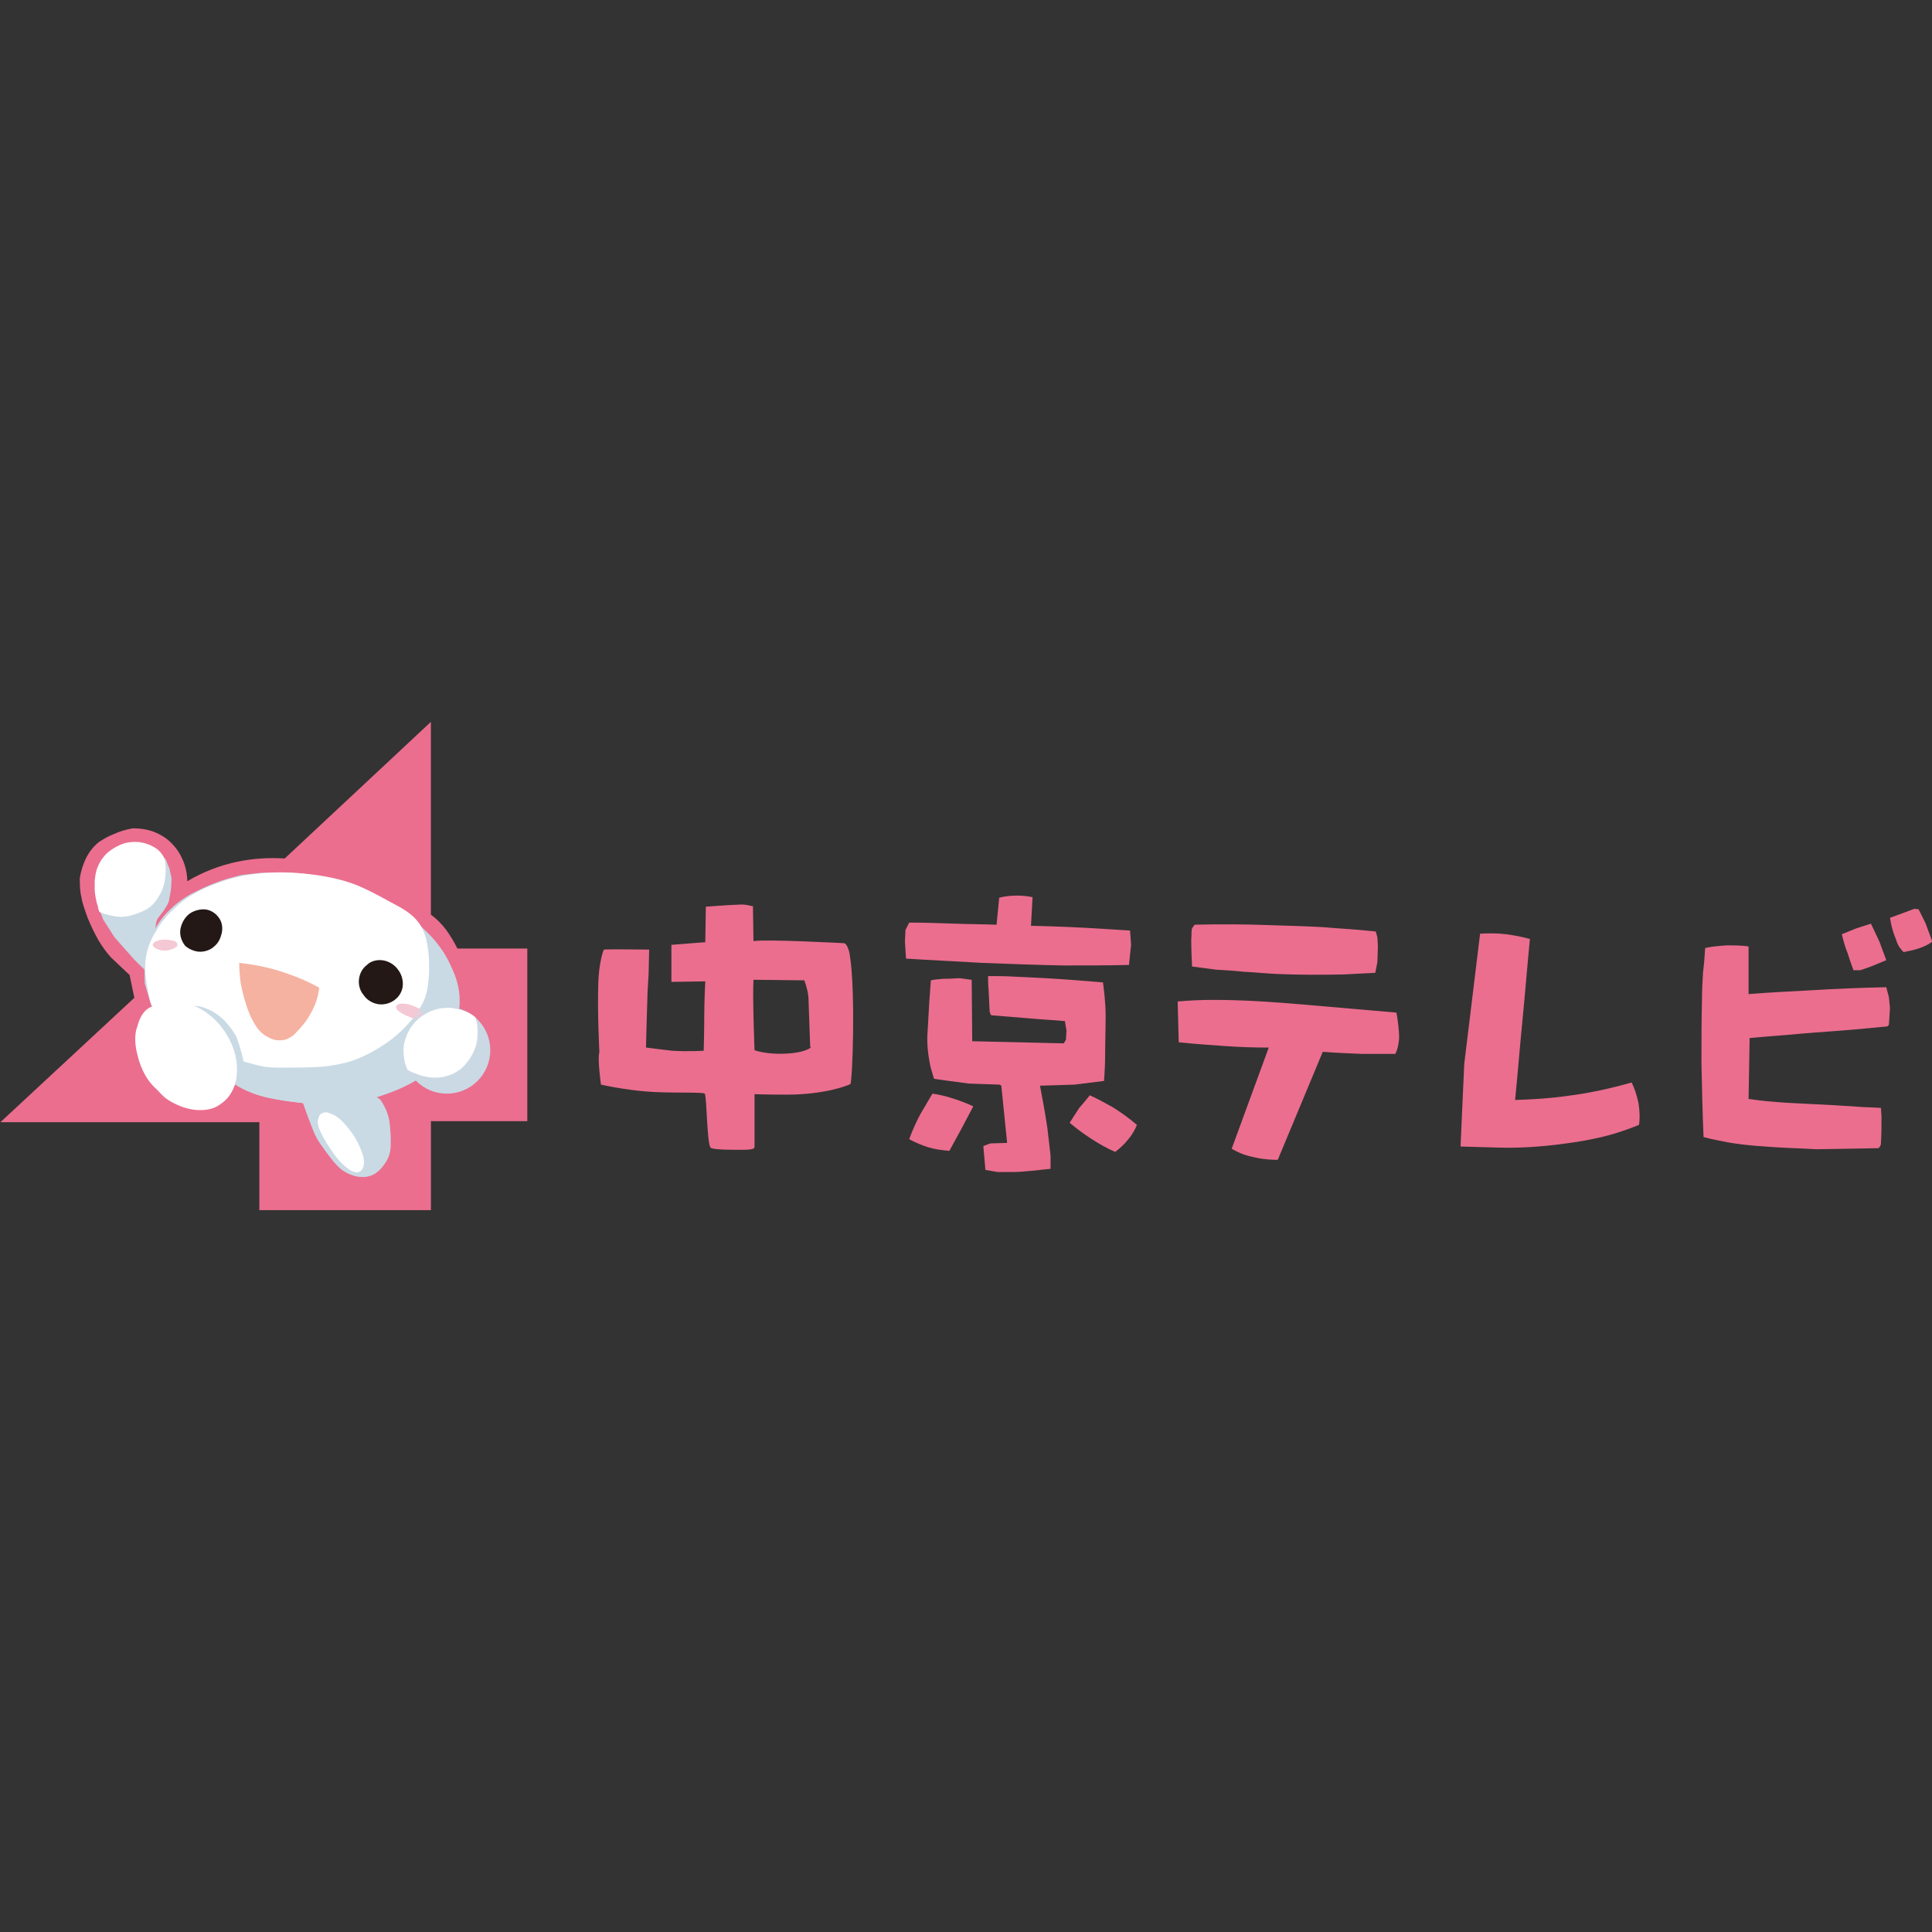 <?xml version="1.0" encoding="utf-8"?>
<!-- Generator: Adobe Illustrator 24.3.0, SVG Export Plug-In . SVG Version: 6.00 Build 0)  -->
<svg version="1.1" id="Layer_1" xmlns="http://www.w3.org/2000/svg" xmlns:xlink="http://www.w3.org/1999/xlink" x="0px" y="0px"
	 viewBox="0 0 512 512" style="enable-background:new 0 0 512 512;" xml:space="preserve">
<rect x="0" y="0" width="512" height="512" fill="#333333" stroke="none"/>
<style type="text/css">
	.st0{fill:#EB6E8E;}
	.st1{fill:#C9DAE4;}
	.st2{fill:#FFFFFF;}
	.st3{fill:#F5B2A1;}
	.st4{fill:#F4C8D5;}
	.st5{fill:#231816;}
	.st6{fill:#E6CEDA;}
	.st7{fill:#CAD9E4;}
</style>
<g id="XMLID_1_">
	<path id="XMLID_5_" class="st0" d="M199.54,240.14l0.14,9.26c3.51-0.56,24,0.56,24,0.56c0.7,0,1.4,1.96,1.54,3.23
		c1.54,9.54,0.7,33.4,0.14,34.11c0,0-4.35,2.11-13.05,2.67c-3.37,0.28-12.35,0-12.35,0V304c0,0.84-2.81,0.7-5.61,0.7
		c-2.67,0-5.61-0.14-6.04-0.56c-0.98-1.26-0.98-13.19-1.54-14.32c-0.7-0.42-7.02-0.14-13.33-0.42c-5.75-0.28-11.65-1.4-14.18-1.96
		c0,0-0.98-7.02-0.42-8.56c0-0.14-0.56-10.67-0.28-18.53c0.14-4.77,1.26-8.7,1.54-8.7c0.7-0.14,11.93,0,11.93,0l-0.14,6.46
		l-0.28,4.77l-0.28,9.4l-0.14,5.33c0,0,4.35,0.56,6.88,0.84c4.21,0.28,8.42,0,8.42,0s0.14-4.91,0.14-8.84
		c0-4.35,0.28-9.54,0.28-9.54l-8.98,0.14v-9.82l8.98-0.7l0.14-9.4c0,0,5.19-0.42,8.84-0.56
		C197.71,239.58,198.98,240.14,199.54,240.14L199.54,240.14z M199.68,259.65c-0.28,4.35,0.28,18.67,0.28,18.67
		c4.49,1.54,12.63,1.12,14.88-0.7c0.42-0.42-0.14,0.28-0.14-0.42l-0.42-11.93c0-1.82-0.42-3.51-1.12-5.47L199.68,259.65z"/>
	<path id="XMLID_6_" class="st0" d="M261.85,258.67c2.25,0,4.49,0,6.74,0.14c2.81,0.14,5.75,0.28,8.56,0.42
		c5.05,0.28,10.11,0.7,15.16,1.12c0.14,1.26,0.28,2.39,0.42,3.65c0.14,1.68,0.28,3.37,0.28,5.05c0,3.65-0.14,7.16-0.14,10.81
		c0,2.25-0.14,4.49-0.28,6.6l-7.86,0.98l-9.12,0.28c0.7,3.65,1.4,7.44,1.96,11.23c0.28,2.39,0.56,4.91,0.84,7.3v3.51
		c-1.82,0.14-3.65,0.42-5.47,0.56c-1.54,0.14-3.09,0.28-4.63,0.28h-3.93l-3.23-0.56l-0.56-6.32l1.82-0.7l4.49-0.14l-1.54-15.16
		l-0.42-0.28l-8.14-0.28c-2.11-0.28-4.21-0.56-6.32-0.84c-0.98-0.14-1.96-0.28-2.95-0.42c-0.42-1.4-0.84-2.67-1.12-4.07
		c-0.56-2.95-0.84-5.89-0.56-8.84c0.14-2.53,0.28-4.91,0.42-7.44c0.14-1.96,0.28-3.93,0.42-5.75c0.7-0.14,1.4-0.28,2.11-0.28
		c0.7-0.14,1.4-0.14,2.11-0.14c1.12,0,2.25-0.14,3.51-0.14l3.09,0.42l0.14,16.28l24.28,0.56l0.56-0.98l0.14-2.39l-0.42-2.53
		c-3.09-0.28-6.18-0.42-9.12-0.7c-3.51-0.28-6.88-0.56-10.39-0.84c-0.14-0.14-0.14-0.28-0.28-0.42c0-0.14,0-0.28-0.14-0.42
		l-0.14-2.67c0-1.12-0.14-2.11-0.14-3.23C261.85,261.05,261.85,259.93,261.85,258.67L261.85,258.67L261.85,258.67z"/>
	<path id="XMLID_8_" class="st0" d="M247.12,289.82c1.82,0.28,3.65,0.7,5.33,1.26c1.82,0.56,3.65,1.26,5.47,2.11
		c-0.98,1.82-1.96,3.79-2.95,5.61c-1.12,2.11-2.25,4.07-3.37,6.18c-1.96-0.14-3.93-0.42-5.75-0.98c-1.68-0.56-3.37-1.26-4.91-2.11
		c0.84-2.25,1.82-4.49,2.95-6.6C245.01,293.47,245.99,291.65,247.12,289.82L247.12,289.82z"/>
	<path id="XMLID_10_" class="st0" d="M288.8,290.25c2.11,0.98,4.21,2.11,6.18,3.23c2.25,1.4,4.35,2.95,6.32,4.63
		c-0.56,1.4-1.4,2.81-2.39,3.93c-0.98,1.26-2.11,2.25-3.37,3.23c-2.25-0.98-4.49-2.25-6.6-3.65c-1.96-1.26-3.79-2.67-5.47-4.07
		c0.84-1.26,1.68-2.67,2.53-3.93C286.98,292.49,287.96,291.37,288.8,290.25L288.8,290.25z"/>
	<path id="XMLID_11_" class="st0" d="M240.1,254.04l-0.28-4.49l0.14-3.09l0.98-1.96c4.07,0,8.14,0.14,12.21,0.28
		c3.65,0.14,7.3,0.14,10.95,0.28l0.7-7.16c1.54-0.42,3.23-0.56,4.77-0.56c1.4,0,2.67,0.14,4.07,0.42l-0.42,7.58
		c6.46,0.14,13.05,0.42,19.51,0.84c2.25,0.14,4.49,0.28,6.74,0.42l0.28,3.79l-0.56,5.33c-5.75,0.14-11.51,0.14-17.26,0.14
		c-7.3-0.14-14.74-0.42-22.04-0.7C253.15,254.74,246.56,254.46,240.1,254.04L240.1,254.04z"/>
	<path id="XMLID_12_" class="st0" d="M316.59,245.05l-0.7,0.98c-0.14,0.7-0.14,1.26-0.14,1.96c-0.14,1.4,0,2.81,0,4.21
		c0,1.26,0.14,2.67,0.14,3.93l6.32,0.84c2.53,0.14,4.91,0.28,7.44,0.56c2.81,0.14,5.61,0.42,8.28,0.56
		c6.18,0.28,12.21,0.28,18.39,0.14c2.67-0.14,5.33-0.28,8.14-0.42l0.56-2.81l0.14-4.21l-0.14-2.39l-0.42-1.54
		c-1.4-0.14-2.95-0.28-4.35-0.42c-3.09-0.28-6.18-0.42-9.12-0.7c-4.77-0.28-9.68-0.42-14.46-0.56
		C329.78,244.91,323.19,244.91,316.59,245.05L316.59,245.05z"/>
	<path id="XMLID_13_" class="st0" d="M312.1,265.4c3.09-0.28,6.32-0.42,9.4-0.42c8,0,16.14,0.56,24.14,1.26
		c8.14,0.7,16.28,1.4,24.42,2.11c0.28,1.26,0.42,2.67,0.56,3.93c0.14,1.4,0.28,2.81,0,4.21c-0.14,0.98-0.42,1.96-0.84,2.81
		c-2.95,0-5.75,0-8.7,0c-3.51-0.14-7.02-0.28-10.53-0.56l-11.93,28.63c-1.68,0-3.37-0.14-5.05-0.42c-1.26-0.28-2.67-0.56-3.93-0.98
		c-1.12-0.42-2.25-0.98-3.23-1.54l9.82-26.81c-3.93,0-7.86-0.14-11.79-0.42c-4.07-0.28-8-0.56-12.07-0.98L312.1,265.4L312.1,265.4z"
		/>
	<path id="XMLID_14_" class="st0" d="M392.24,247.44c2.25-0.14,4.63-0.14,6.88,0.14c2.11,0.28,4.35,0.7,6.32,1.26
		c-0.7,7.16-1.26,14.32-1.96,21.47c-0.7,7.02-1.26,14.18-1.96,21.19c4.77-0.14,9.4-0.42,14.18-1.12c5.61-0.7,11.23-1.96,16.7-3.51
		c0.84,1.68,1.4,3.51,1.82,5.47c0.28,1.82,0.42,3.79,0.14,5.75c-4.07,1.68-8.14,2.95-12.49,3.79c-3.23,0.7-6.6,1.12-9.96,1.54
		c-4.91,0.56-9.82,0.84-14.74,0.7l-10.11-0.28l0.98-21.89L392.24,247.44z"/>
	<path id="XMLID_15_" class="st0" d="M451.89,251.23c1.82-0.42,3.79-0.56,5.75-0.7c1.96,0,3.79,0,5.75,0.28v12.63
		c5.33-0.42,10.81-0.7,16.14-0.98c6.74-0.42,13.61-0.7,20.35-0.84l0.7,2.67l0.28,2.81l-0.28,4.49l-0.42,0.42
		c-2.95,0.28-6.04,0.56-8.98,0.84c-4.77,0.42-9.54,0.7-14.32,1.12c-4.35,0.42-8.84,0.7-13.19,1.12l-0.28,16.14
		c1.96,0.28,4.07,0.56,6.04,0.7c2.95,0.28,5.89,0.42,8.84,0.56c2.67,0.14,5.47,0.28,8.14,0.42c2.11,0.14,4.35,0.28,6.46,0.42
		c1.82,0.14,3.79,0.14,5.61,0.28c0,0.84,0.14,1.68,0.14,2.53c0,2.25,0,4.35-0.14,6.6c0,0.28,0,0.56-0.14,0.84
		c-0.14,0.28-0.28,0.56-0.56,0.7l-16.42,0.28l-8.84-0.42c-4.91-0.28-9.68-0.56-14.6-1.4c-2.11-0.42-4.35-0.84-6.46-1.4
		c-0.28-6.46-0.42-13.05-0.56-19.51c0-5.61,0-11.37,0.14-16.98c0-2.39,0.14-4.77,0.28-7.16
		C451.61,255.44,451.75,253.33,451.89,251.23L451.89,251.23L451.89,251.23z"/>
	<path id="XMLID_16_" class="st0" d="M488.1,247.58l3.79-1.54l3.93-1.26l2.25,4.77l1.82,4.91l-4.07,1.68l-2.81,0.98h-1.82
		c-0.56-1.54-1.12-3.09-1.54-4.49C488.94,250.95,488.52,249.26,488.1,247.58L488.1,247.58z"/>
	<path id="XMLID_17_" class="st0" d="M500.87,243.23l6.46-2.39l1.12,0.14l1.82,3.65l1.82,4.91c-1.12,0.84-2.39,1.4-3.65,1.82
		c-0.98,0.28-1.82,0.56-2.81,0.7c-0.42,0.14-0.84,0.14-1.12,0.28c-0.42-0.42-0.7-0.7-0.98-1.12c-0.56-0.7-0.84-1.54-1.12-2.39
		C501.57,246.88,501.15,245.05,500.87,243.23L500.87,243.23z"/>
	<path id="XMLID_18_" class="st0" d="M68.73,320.7h45.47v-23.58h25.54v-45.75h-18.53c-0.84-1.68-1.82-3.37-2.95-4.91
		s-2.53-2.95-4.07-4.07V191.3l-38.74,36.21c-4.21-0.28-8.42,0-12.49,0.84c-4.63,0.98-9.12,2.67-13.33,5.19
		c0-1.82-0.42-3.79-1.12-5.47c-0.7-1.68-1.68-3.23-2.95-4.49c-1.26-1.4-2.95-2.39-4.63-3.09c-1.82-0.7-3.79-0.98-5.75-0.98
		c-1.68,0.28-3.51,0.84-5.05,1.54c-1.4,0.56-2.67,1.26-3.93,2.11c-1.4,1.12-2.53,2.53-3.37,4.21c-0.84,1.68-1.4,3.51-1.68,5.33
		c0,1.68,0,3.37,0.42,5.05c0.28,1.82,0.98,3.51,1.54,5.19c0.84,2.11,1.82,4.21,2.95,6.18c0.98,1.68,2.11,3.23,3.37,4.63l4.91,4.63
		l1.26,6.04L0.1,297.4h68.63V320.7L68.73,320.7"/>
	<path id="XMLID_19_" class="st1" d="M51.05,266.25l-0.42,1.4l11.65,19.65c1.26,0.84,2.67,1.54,4.07,2.11
		c2.25,0.98,4.77,1.54,7.16,1.96c2.25,0.42,4.63,0.7,7.02,0.98c0.7,1.82,1.26,3.65,1.96,5.33c0.56,1.54,1.12,3.09,1.96,4.49
		c0.7,1.12,1.54,2.25,2.25,3.23c1.26,1.68,2.53,3.51,4.35,4.77c0.98,0.7,2.25,1.26,3.51,1.54c1.26,0.28,2.53,0.28,3.65-0.14
		c1.68-0.56,3.09-2.11,4.07-3.65c0.42-0.7,0.84-1.54,0.98-2.25c0.42-1.54,0.28-3.09,0.28-4.63c-0.14-1.4-0.14-2.95-0.42-4.35
		c-0.42-1.96-1.26-3.79-2.39-5.33l-0.98-0.56c1.82-0.56,3.79-1.26,5.47-1.96c1.68-0.7,3.37-1.54,5.05-2.53l11.37-19.09
		c0.14-1.54,0.14-3.23-0.14-4.77c-0.28-1.96-0.84-3.79-1.68-5.61c-0.84-1.96-1.82-3.93-3.09-5.61c-1.12-1.54-2.25-2.95-3.65-4.21
		c-1.96-1.96-4.07-3.79-6.32-5.47c-2.39-1.68-5.05-3.23-7.72-4.49c-2.39-1.12-4.91-2.25-7.58-3.09c-2.53-0.7-5.05-1.26-7.72-1.68
		c-2.95-0.56-6.04-0.7-8.98-0.7h-4.91l-5.19,0.56c-2.25,0.56-4.49,1.12-6.6,1.96c-2.39,0.84-4.63,1.96-6.88,3.09
		c-1.96,1.12-3.65,2.39-5.33,3.93c-1.82,1.68-3.23,3.65-4.49,5.75l-0.28-0.56c0.14-0.42,0.14-0.84,0.14-1.26
		c0-0.42,0.14-0.84,0.28-1.26c0.14-0.56,0.42-0.98,0.84-1.4c0.42-0.42,0.7-0.84,0.98-1.26c0.56-0.7,1.12-1.68,1.4-2.53l0.56-3.09
		l0.14-2.95l-0.56-2.53l-0.98-2.25l-1.12-1.26l-16.28,14.74l0.98,2.53l2.95,4.63l5.33,6.04l2.53,2.39l0.14,3.79l1.82,6.04
		L51.05,266.25"/>
	<path id="XMLID_20_" class="st1" d="M51.05,266.25L51.05,266.25l-0.56,1.4l11.65,19.65l0,0c1.26,0.84,2.67,1.54,4.07,2.11
		c2.39,0.98,4.77,1.54,7.16,1.96c2.39,0.42,4.63,0.7,7.02,0.98v-0.14h-0.14c0.7,1.82,1.26,3.65,1.96,5.33
		c0.56,1.54,1.12,3.09,1.96,4.49c0.7,1.12,1.54,2.25,2.25,3.23c1.26,1.68,2.53,3.51,4.35,4.91c1.12,0.7,2.25,1.26,3.51,1.54
		c0.56,0.14,1.12,0.14,1.68,0.14c0.7,0,1.4-0.14,2.11-0.28c1.82-0.56,3.23-2.11,4.07-3.65c0.42-0.7,0.84-1.54,0.98-2.39
		c0.28-0.84,0.28-1.68,0.28-2.67c0-0.7,0-1.4-0.14-2.11c-0.14-1.4-0.14-2.95-0.42-4.35c-0.42-1.96-1.26-3.79-2.53-5.33l0,0
		l-0.98-0.56l-0.14,0.14v0.14c1.82-0.56,3.79-1.26,5.47-1.96c1.68-0.7,3.51-1.54,5.05-2.53l0,0l11.37-19.09l0,0
		c0-0.7,0.14-1.26,0.14-1.96c0-0.98,0-1.82-0.14-2.81c-0.28-1.96-0.84-3.93-1.68-5.61h-0.14h0.14c-0.84-1.96-1.82-3.93-3.09-5.75
		c-1.12-1.54-2.25-2.95-3.65-4.21c-1.96-1.96-4.07-3.79-6.32-5.47c-2.39-1.68-5.05-3.23-7.72-4.63c-2.39-1.12-5.05-2.25-7.58-3.09
		l0,0l0,0c-2.53-0.7-5.05-1.26-7.72-1.68c-2.81-0.56-5.61-0.7-8.56-0.7c-0.14,0-0.42,0-0.56,0h-4.91l-5.19,0.56l0,0
		c-2.25,0.56-4.49,1.12-6.6,1.96c-2.39,0.84-4.63,1.96-6.88,3.09l0,0l0,0c-1.96,1.12-3.79,2.39-5.33,3.93
		c-1.82,1.68-3.37,3.65-4.49,5.89l0.14,0.14h0.14l-0.28-0.56h-0.14h0.14c0.14-0.42,0.14-0.84,0.14-1.4c0-0.42,0.14-0.84,0.28-1.26
		c0.14-0.42,0.42-0.98,0.84-1.26c0.28-0.42,0.7-0.84,0.98-1.26c0.56-0.84,1.12-1.68,1.4-2.53l0,0l0.56-3.09l0.14-2.95l-0.56-2.53
		l-0.56-2.11l-1.12-1.4L26.49,241.4l0.98,2.53l2.95,4.63l5.33,6.04l2.53,2.39l0.14,3.79l1.82,6.18l10.95-0.84v-0.14h-0.14V266.25
		h-0.14l0,0H51.05v-0.14l-10.67,0.7l-1.68-5.89l-0.14-3.79l-2.67-2.39l-5.33-6.04l-2.95-4.63l-0.84-2.39l16.14-14.6l0.98,1.12
		l0.98,2.25l0.56,2.39l-0.14,2.95l-0.56,3.09h0.14h-0.14c-0.28,0.84-0.84,1.68-1.4,2.53c-0.28,0.42-0.7,0.84-0.98,1.26
		c-0.28,0.42-0.7,0.84-0.84,1.4c-0.14,0.42-0.14,0.84-0.28,1.26c0,0.42-0.14,0.84-0.14,1.26l0,0l0.42,0.84l0.14-0.28
		c1.26-2.11,2.67-4.07,4.49-5.75c1.54-1.54,3.37-2.81,5.33-3.93l0,0c2.25-1.26,4.49-2.25,6.88-3.09c2.11-0.84,4.35-1.4,6.6-1.96
		v-0.14v0.14l5.19-0.56h4.91c0.14,0,0.42,0,0.56,0c2.81,0,5.61,0.28,8.42,0.7c2.53,0.42,5.19,0.98,7.72,1.68v-0.14v0.14
		c2.53,0.84,5.05,1.82,7.58,3.09c2.67,1.26,5.19,2.81,7.72,4.49c2.25,1.68,4.35,3.51,6.32,5.47c1.26,1.26,2.53,2.67,3.51,4.21
		c1.26,1.68,2.25,3.65,3.09,5.61l0,0l0,0c0.84,1.82,1.4,3.65,1.68,5.61c0.14,0.98,0.14,1.82,0.14,2.81c0,0.7,0,1.26-0.14,1.96h0.14
		l-0.56-0.28l-11.37,19.09l0.14,0.14l-0.14-0.14c-1.68,0.98-3.37,1.82-5.05,2.53c-1.82,0.84-3.65,1.4-5.47,1.96l-0.28,0.14l1.26,0.7
		l0.14-0.14l-0.14,0.14c1.12,1.54,1.96,3.37,2.39,5.19c0.28,1.4,0.42,2.81,0.42,4.21c0,0.7,0.14,1.4,0.14,1.96
		c0,0.84,0,1.68-0.28,2.53c-0.28,0.84-0.56,1.54-0.98,2.25c-0.98,1.54-2.25,2.95-3.93,3.51c-0.7,0.28-1.26,0.28-1.96,0.28
		c-0.56,0-1.12,0-1.54-0.14c-1.26-0.28-2.39-0.84-3.37-1.54c-1.68-1.26-2.95-3.09-4.35-4.77c-0.84-1.12-1.54-2.11-2.25-3.23
		c-0.84-1.4-1.4-2.95-1.96-4.49c-0.7-1.82-1.26-3.51-1.96-5.33v-0.14h-0.14c-2.39-0.28-4.63-0.56-7.02-0.98
		c-2.39-0.42-4.91-0.98-7.16-1.96c-1.4-0.56-2.81-1.26-4.07-2.11l-0.14,0.14l0.14-0.14l-11.65-19.51L51.05,266.25L51.05,266.25
		h-0.14H51.05z"/>
	<path id="XMLID_21_" class="st2" d="M26.35,241.68c0.7,0.28,1.4,0.56,2.11,0.7c0.84,0.28,1.82,0.42,2.81,0.56
		c1.4,0.14,2.95-0.14,4.21-0.56c1.4-0.42,2.67-0.98,3.79-1.68c1.26-0.84,2.25-2.11,2.95-3.37c0.7-1.12,1.12-2.39,1.4-3.65
		c0.14-0.98,0.28-1.82,0.28-2.81c0-1.26,0-2.67-0.56-3.79c-0.28-0.56-0.7-1.12-1.12-1.54c-0.42-0.42-0.98-0.84-1.54-1.12
		c-0.56-0.28-0.98-0.56-1.54-0.7c-0.7-0.28-1.4-0.42-2.25-0.56c-1.54-0.14-3.09,0-4.63,0.56c-1.4,0.56-2.81,1.4-3.93,2.39
		c-0.98,0.98-1.82,2.11-2.39,3.51c-0.56,1.26-0.7,2.53-0.84,3.79c0,0.7,0,1.54,0,2.25c0,0.84,0.14,1.54,0.28,2.39
		c0.14,0.7,0.28,1.4,0.56,2.11C25.92,240.7,26.21,241.26,26.35,241.68L26.35,241.68L26.35,241.68z"/>
	<path id="XMLID_22_" class="st2" d="M64.52,281.26c0.7,0.28,1.4,0.42,1.96,0.56c1.4,0.42,2.95,0.84,4.49,0.98
		c1.26,0.14,2.39,0.14,3.65,0.14c3.65,0,7.44,0,11.09-0.28c2.53-0.28,5.05-0.7,7.58-1.54c2.11-0.7,4.07-1.68,5.89-2.67
		c1.4-0.84,2.67-1.68,3.93-2.53c2.25-1.68,4.35-3.65,6.18-5.89c1.12-1.4,2.11-2.95,2.95-4.63c0.56-1.26,0.98-2.67,1.12-4.07
		c0.42-2.53,0.42-5.19,0.28-7.86c-0.28-3.23-0.84-6.6-2.81-9.12c-1.82-2.39-4.49-3.79-7.16-5.19c-2.81-1.54-5.61-3.09-8.56-4.35
		c-3.65-1.54-7.58-2.39-11.51-2.95c-4.21-0.56-8.56-0.84-12.77-0.56c-4.77,0.28-9.54,1.26-14.18,3.09
		c-3.93,1.54-7.58,3.51-10.53,6.46c-1.82,1.68-3.51,3.65-4.77,5.89c-1.54,2.39-2.53,5.19-2.81,8c-0.28,2.95,0.28,5.89,0.84,8.7
		c0.14,0.7,0.28,1.4,0.42,1.96c0.28,0.7,0.56,1.26,1.12,1.68c0.7,0.7,1.68,0.98,2.53,0.98c0.98,0,1.82-0.14,2.81-0.42
		c2.11-0.56,4.21-1.26,6.32-0.98c0.98,0.14,1.96,0.56,2.95,0.98c1.54,0.7,2.95,1.82,4.07,2.95c1.12,1.26,2.25,2.67,3.09,4.21
		C63.4,276.91,64.1,279.02,64.52,281.26"/>
	<path id="XMLID_23_" class="st2" d="M85.71,294.88c0.42-0.14,0.84-0.14,1.26,0c0.42,0.14,0.84,0.28,1.12,0.42
		c1.26,0.56,2.39,1.54,3.23,2.53c1.82,1.96,3.37,4.35,4.35,6.88c0.28,0.7,0.56,1.54,0.7,2.25c0.14,0.84,0.14,1.68-0.14,2.39
		c-0.14,0.42-0.42,0.84-0.84,1.12c-0.42,0.28-0.98,0.28-1.4,0.14c-0.42-0.14-0.84-0.28-1.26-0.56c-1.54-0.98-2.81-2.39-3.93-3.79
		c-1.4-1.96-2.81-4.07-3.79-6.18c-0.28-0.56-0.56-1.26-0.7-1.96s-0.14-1.4,0.14-1.96C84.59,295.44,85.15,295.02,85.71,294.88
		L85.71,294.88z"/>
	<path id="XMLID_24_" class="st3" d="M63.4,255.16c3.65,0.42,7.44,1.12,10.95,2.25c3.51,1.12,7.02,2.53,10.25,4.35
		c-0.28,2.53-1.12,4.91-2.39,7.02c-0.98,1.82-2.39,3.51-3.93,5.05c-0.56,0.7-1.4,1.12-2.25,1.54c-1.12,0.42-2.39,0.42-3.51,0.14
		c-1.26-0.42-2.53-1.12-3.51-2.11c-0.84-0.84-1.54-1.96-2.11-3.09c-0.56-0.98-0.98-2.11-1.4-3.23c-0.7-2.11-1.26-4.21-1.68-6.32
		C63.54,258.81,63.4,256.98,63.4,255.16L63.4,255.16z"/>
	<path id="XMLID_25_" class="st4" d="M40.52,250.67c0-0.14,0-0.28,0-0.42c0-0.14,0.14-0.28,0.28-0.42c0.14-0.28,0.42-0.28,0.7-0.42
		c0.7-0.28,1.4-0.42,2.11-0.42c0.7,0,1.4,0.14,2.11,0.28c0.28,0,0.56,0.14,0.84,0.28c0.14,0.14,0.28,0.14,0.28,0.28
		c0.14,0.14,0.14,0.28,0.14,0.42c0,0.14,0,0.28,0,0.42c0,0.14-0.14,0.28-0.28,0.28c-0.14,0.14-0.42,0.28-0.7,0.42
		c-0.7,0.28-1.54,0.56-2.25,0.56c-0.84,0-1.68-0.14-2.39-0.56c-0.14-0.14-0.28-0.14-0.42-0.28
		C40.8,250.95,40.66,250.81,40.52,250.67z"/>
	<path id="XMLID_26_" class="st4" d="M104.94,266.81c0-0.14,0.14-0.28,0.28-0.42c0.14-0.14,0.28-0.14,0.42-0.28
		c0.28-0.14,0.7-0.14,0.98-0.14c0.84,0,1.54,0.14,2.39,0.42c0.7,0.28,1.54,0.56,2.25,0.98l-1.54,2.53c-1.4-0.42-2.81-0.98-3.93-1.82
		c-0.14-0.14-0.42-0.28-0.56-0.56c-0.14-0.14-0.14-0.28-0.14-0.28C104.94,266.95,104.94,266.81,104.94,266.81"/>
	<path id="XMLID_27_" class="st5" d="M53.99,240.98c0.84,0,1.68,0.28,2.39,0.7c0.7,0.42,1.4,1.12,1.82,1.82
		c0.7,1.12,0.84,2.53,0.56,3.79c-0.28,1.26-0.84,2.53-1.82,3.37c-1.12,1.12-2.81,1.68-4.35,1.54c-1.26-0.14-2.53-0.7-3.51-1.54
		c-0.98-1.26-1.54-2.81-1.26-4.49c0.28-1.4,0.98-2.81,2.11-3.79C50.91,241.54,52.45,240.98,53.99,240.98L53.99,240.98z"/>
	<path id="XMLID_28_" class="st5" d="M101.15,254.46c1.68,0.14,3.37,1.12,4.35,2.53c0.84,1.12,1.26,2.39,1.26,3.79
		c0,1.54-0.7,2.95-1.82,3.93c-1.26,1.12-3.09,1.68-4.77,1.4c-1.54-0.28-2.95-1.12-3.79-2.39c-0.98-1.12-1.4-2.67-1.26-4.07
		c0.14-1.54,0.84-2.95,2.11-3.93C98.21,254.74,99.75,254.32,101.15,254.46L101.15,254.46z"/>
	<polyline id="XMLID_29_" class="st6" points="111.12,267.37 111.12,267.37 111.12,267.37 110.28,268.63 109.57,269.89 
		111.68,269.89 112.38,269.05 111.82,268.21 111.12,267.37 	"/>
	<polyline id="XMLID_30_" class="st4" points="111.12,267.37 110.28,268.63 111.12,267.37 111.12,267.37 	"/>
	<ellipse id="XMLID_31_" class="st7" cx="118.42" cy="278.32" rx="11.51" ry="11.51"/>
	<path id="XMLID_32_" class="st2" d="M125.99,269.61c0.7,1.96,0.7,4.21,0.42,6.32c-0.42,2.39-1.68,4.63-3.37,6.46
		c-1.4,1.54-3.37,2.53-5.33,2.95c-1.96,0.42-4.07,0.28-6.04-0.28c-1.26-0.42-2.53-0.84-3.65-1.54c-0.56-1.12-0.84-2.25-0.98-3.37
		c-0.14-1.12-0.14-2.25,0-3.23c0.42-2.39,1.54-4.63,3.23-6.32c1.54-1.54,3.51-2.67,5.75-3.23c1.12-0.28,2.25-0.28,3.37-0.28
		c1.26,0.14,2.39,0.42,3.51,0.84C124.03,268.21,125.01,268.77,125.99,269.61L125.99,269.61z"/>
	<path id="XMLID_33_" class="st2" d="M39.82,266.95c3.65-1.82,8.7-1.68,12.49,0c4.49,2.11,8.14,6.6,9.68,11.37
		c1.12,3.37,1.26,8.14-0.7,11.23c-0.84,1.54-2.11,2.67-3.79,3.65c-1.26,0.7-2.81,0.98-4.07,0.98c-2.95,0.14-6.18-0.98-8.84-2.67
		c-1.54-0.98-2.53-2.39-3.79-3.51c-2.53-2.53-3.93-6.04-4.63-9.54c-0.42-2.11-0.56-4.49,0.28-6.6
		C37.01,269.75,37.99,267.79,39.82,266.95L39.82,266.95z"/>
</g>
</svg>
